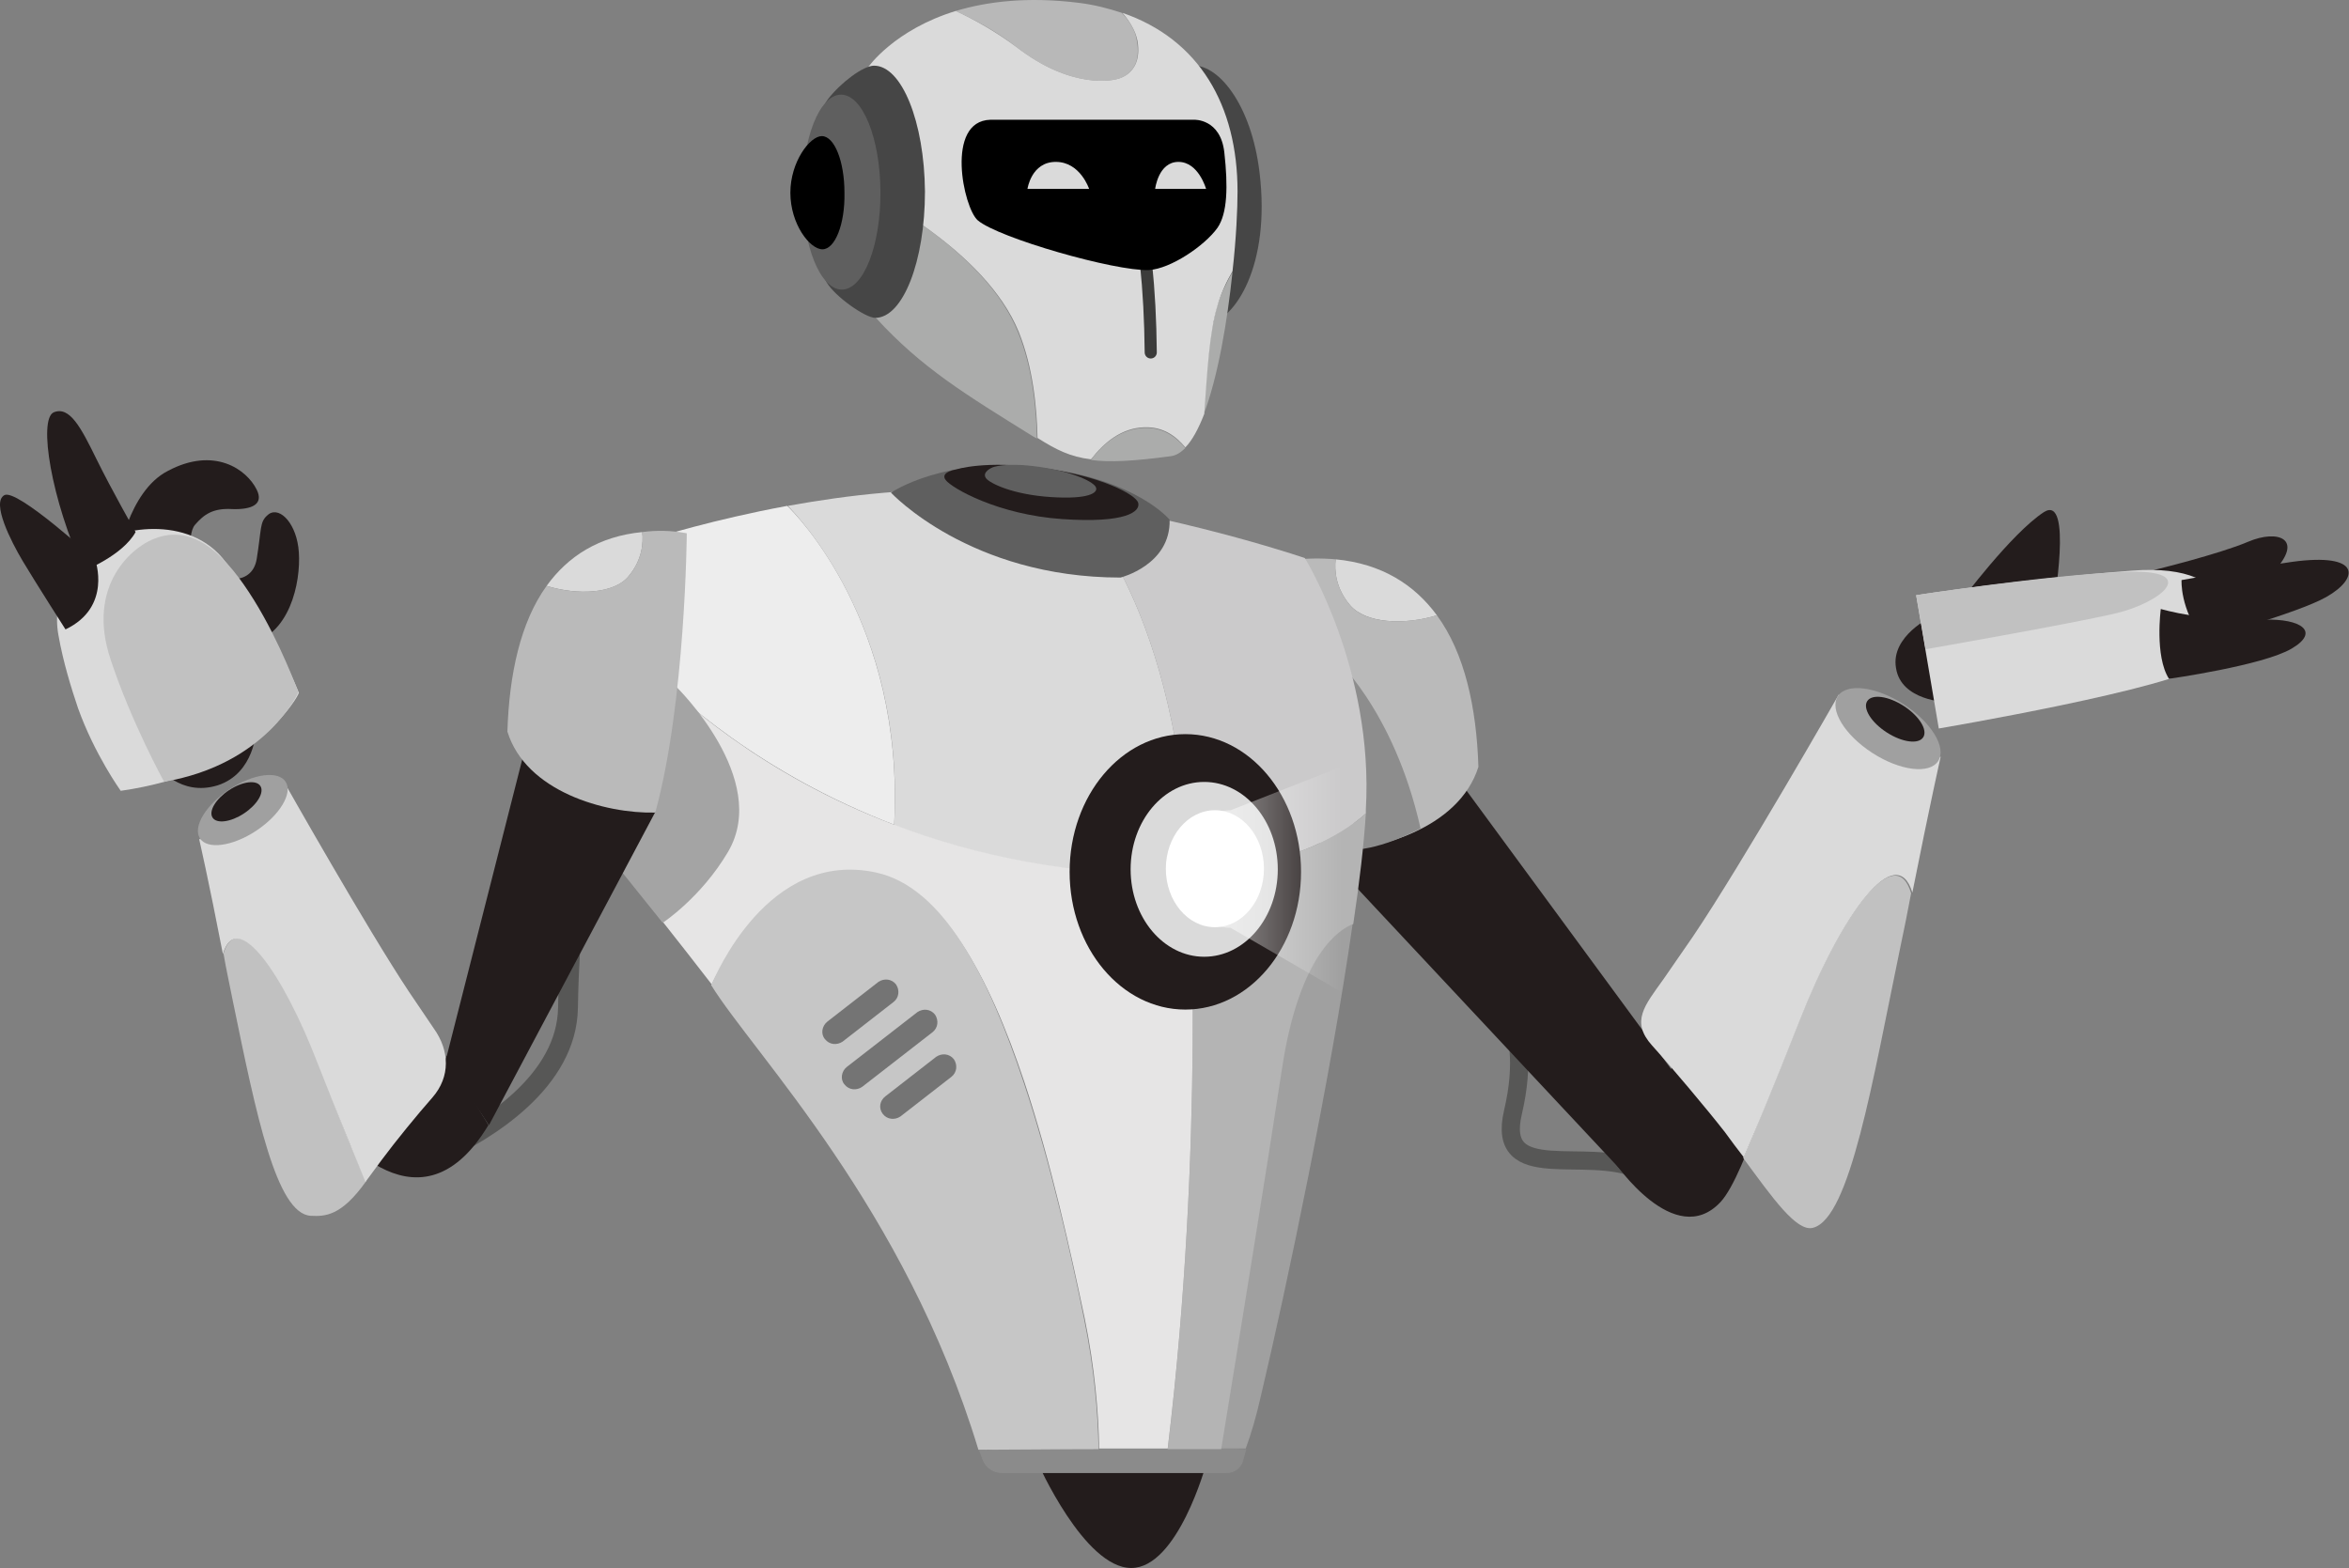 <svg width="617" height="412" viewBox="0 0 617 412" fill="none" xmlns="http://www.w3.org/2000/svg">
<rect x="0" y="0" width="617" height="412" fill="#808080" stroke="none"/>
<path d="M390.311 258.604C390.311 258.604 403.526 266.038 397.414 292.139C392.788 311.633 416.742 300.895 430.618 307.337" stroke="#575756" stroke-width="4.777" stroke-miterlimit="10"/>
<path d="M383.041 204.751L446.642 291.314L431.279 313.285L347.194 223.418L383.041 204.751Z" fill="#231C1C"/>
<path d="M354.628 158.991C350.828 154.531 350.498 149.905 350.828 146.932C362.888 148.088 371.478 153.539 377.425 161.634C368.835 164.277 358.758 163.782 354.628 158.991Z" fill="#DADADA"/>
<path d="M350.828 146.931C350.498 149.905 350.828 154.53 354.628 158.991C358.593 163.781 368.835 164.277 377.425 161.634C384.694 171.546 387.832 185.753 388.328 201.446C383.207 217.801 361.236 223.913 347.194 223.582C338.769 193.352 338.439 147.262 338.439 147.262C342.899 146.601 347.029 146.601 350.828 146.931Z" fill="#BABABA"/>
<path d="M349.837 172.042C349.837 172.042 366.026 185.918 373.13 217.636C373.13 217.636 363.218 223.088 355.123 223.253C355.289 223.253 357.932 192.692 349.837 172.042Z" fill="#8D8D8D"/>
<path d="M424.01 305.19C424.01 305.19 439.869 328.648 451.929 315.763C458.702 308.494 468.118 274.794 468.118 274.794L451.763 259.926L424.01 305.19Z" fill="#231C1C"/>
<path d="M472.578 268.186C465.64 285.862 460.849 297.261 457.876 304.199C465.64 314.771 471.917 323.692 476.212 322.536C485.959 320.058 491.906 283.714 499.009 249.519C500.166 244.067 501.157 239.111 501.983 234.651C497.853 220.609 483.481 240.433 472.578 268.186Z" fill="#C1C1C1"/>
<path d="M433.922 274.628C438.713 279.915 448.459 291.478 453.085 297.425C454.737 299.738 456.389 301.886 458.041 304.033C461.014 297.095 465.805 285.696 472.743 268.02C483.646 240.267 498.018 220.444 502.313 234.486C506.939 211.193 509.747 198.803 509.747 198.803C509.747 198.803 489.428 199.629 482.985 182.449C482.985 182.449 457.71 226.721 444.66 246.049C442.182 249.684 439.374 253.648 436.896 257.283C431.94 264.221 428.305 268.351 433.922 274.628Z" fill="#DADADA"/>
<path d="M507.434 161.964L511.234 184.431C511.234 184.431 499.34 184.101 498.018 175.51C496.531 167.085 507.434 161.964 507.434 161.964Z" fill="#231C1C"/>
<path d="M565.749 149.74C565.749 149.74 582.764 145.61 590.528 142.306C598.292 139.002 605.396 141.48 597.136 150.235C590.198 157.504 576.982 157.834 576.982 157.834C576.982 157.834 570.539 152.879 565.749 149.74Z" fill="#231C1C"/>
<path d="M514.868 158.165C514.868 158.165 528.249 140.159 536.84 134.542C544.604 129.586 539.317 159.652 539.317 159.652L514.868 158.165Z" fill="#231C1C"/>
<path d="M503.305 156.348L509.252 191.37C509.252 191.37 571.696 180.797 578.965 174.355C587.059 167.086 589.868 147.593 559.967 149.906C530.066 152.218 503.305 156.348 503.305 156.348Z" fill="#DADADA"/>
<path d="M573.018 152.383C573.018 152.383 572.522 159.817 578.634 167.912C578.634 167.912 603.414 161.139 611.013 156.844C619.768 151.888 620.264 145.115 602.092 147.593C589.537 149.41 573.018 152.383 573.018 152.383Z" fill="#231C1C"/>
<path d="M503.305 156.348C503.305 156.348 537.5 151.061 557.985 150.235C578.469 149.409 567.731 158.33 555.672 161.138C543.612 163.947 505.783 170.555 505.783 170.555L503.305 156.348Z" fill="#C1C1C1"/>
<path d="M567.566 159.982C567.566 159.982 565.914 172.372 569.714 178.319C569.714 178.319 594.328 174.85 601.927 170.39C609.526 165.929 604.405 162.46 594.658 162.791C579.956 163.617 567.566 159.982 567.566 159.982Z" fill="#231C1C"/>
<path d="M491.785 197.786C484.508 193.078 480.457 186.405 482.736 182.881C485.016 179.358 492.763 180.318 500.041 185.026C507.318 189.734 511.369 196.407 509.089 199.931C506.809 203.455 499.062 202.494 491.785 197.786Z" fill="#A0A0A0"/>
<path d="M495.566 192.397C491.507 189.77 489.22 186.088 490.459 184.173C491.698 182.258 495.993 182.835 500.053 185.462C504.113 188.088 506.4 191.77 505.161 193.685C503.922 195.6 499.626 195.023 495.566 192.397Z" fill="#231C1C"/>
<path d="M316.798 384.649C316.798 384.649 309.364 411.906 297.139 411.906C284.75 411.906 272.525 384.153 272.525 384.153L316.798 384.649Z" fill="#231C1C"/>
<path d="M327.37 380.685L326.544 383.658C326.049 385.641 324.232 386.962 322.249 386.962H263.109C260.961 386.962 258.979 385.641 258.153 383.658L257.162 381.015L290.697 379.363L327.37 380.685Z" fill="#8B8B8B"/>
<path d="M281.281 131.733C315.311 137.185 342.734 146.601 342.734 146.601C342.734 146.601 360.905 175.841 358.758 212.68C358.758 213.01 358.758 213.34 358.758 213.671C342.734 228.208 312.503 229.86 312.503 229.86C309.695 159.321 283.593 133.881 281.281 131.733Z" fill="#CBCACB"/>
<path d="M312.503 229.861C281.941 230.521 256.006 224.905 234.86 216.81C237.834 163.947 208.925 135.038 206.942 132.89C222.471 130.082 241.468 127.769 259.144 129.091C266.413 129.587 273.847 130.578 281.281 131.734C283.593 133.882 309.694 159.322 312.503 229.861Z" fill="#DADADA"/>
<path d="M234.86 216.645C200.004 203.264 178.032 183.44 168.947 174.024L172.581 141.15C172.581 141.15 187.118 136.524 206.777 132.89C208.924 134.872 237.668 163.782 234.86 216.645Z" fill="#EDEDED"/>
<path d="M355.288 242.746C349.507 283.219 337.943 338.229 331.17 366.808C330.013 371.929 328.692 376.555 327.205 380.519C323.901 380.519 322.58 380.519 320.597 380.519C325.058 353.427 332.822 305.52 336.621 280.245C341.247 250.345 351.819 244.067 355.288 242.746Z" fill="#A0A0A0"/>
<path d="M312.503 229.86C312.503 229.86 342.734 228.208 358.758 213.671C358.262 221.766 357.106 231.677 355.454 242.745C351.985 244.067 341.412 250.344 336.787 280.41C332.987 305.52 325.223 353.427 320.763 380.684C311.181 380.684 309.86 380.684 306.721 380.684C316.468 299.903 312.503 229.86 312.503 229.86Z" fill="#B4B4B4"/>
<path d="M168.947 174.024C178.032 183.441 200.004 203.429 234.86 216.645C234.86 216.81 234.86 217.141 234.86 217.306C234.86 217.141 234.86 216.81 234.86 216.645C256.005 224.74 281.941 230.356 312.502 229.696C312.502 229.696 316.467 299.904 306.72 380.52C297.965 380.52 291.027 380.52 288.714 380.52C288.549 370.773 287.558 359.375 284.915 346.324C281.28 329.144 276.159 305.521 269.056 284.21C259.805 256.457 247.085 232.339 229.904 230.687C200.83 228.044 188.109 256.292 186.953 258.605C168.947 235.312 157.218 221.271 157.218 221.271L168.947 174.024Z" fill="#E6E5E5"/>
<path d="M230.07 229.199C247.746 232.999 259.64 256.457 268.891 284.375C275.995 305.685 281.281 329.308 284.75 346.489C287.393 359.374 288.384 370.938 288.55 380.685C277.812 380.685 264.596 380.85 256.997 380.85C237.669 317.084 198.022 276.941 186.789 258.77C187.945 256.457 201.656 223.087 230.07 229.199Z" fill="#C6C6C6"/>
<path d="M234.034 129.421C234.034 129.421 254.684 151.722 294.331 151.722C294.331 151.722 307.547 148.418 307.216 136.524C307.216 136.524 298.791 126.117 274.177 122.978C248.406 119.509 234.034 129.421 234.034 129.421Z" fill="#5F5F5F"/>
<path d="M311.346 265.212C294.559 265.212 280.95 249.015 280.95 229.034C280.95 209.054 294.559 192.856 311.346 192.856C328.134 192.856 341.742 209.054 341.742 229.034C341.742 249.015 328.134 265.212 311.346 265.212Z" fill="#231C1C"/>
<path d="M316.302 251.336C305.628 251.336 296.974 241.056 296.974 228.374C296.974 215.692 305.628 205.412 316.302 205.412C326.977 205.412 335.63 215.692 335.63 228.374C335.63 241.056 326.977 251.336 316.302 251.336Z" fill="#DADADA"/>
<path d="M319.111 243.572C311.994 243.572 306.225 236.693 306.225 228.208C306.225 219.724 311.994 212.845 319.111 212.845C326.227 212.845 331.996 219.724 331.996 228.208C331.996 236.693 326.227 243.572 319.111 243.572Z" fill="white"/>
<path d="M251.215 123.309C251.215 123.309 246.755 123.969 248.407 126.117C250.059 128.265 262.118 135.203 278.968 136.359C295.818 137.516 299.618 134.377 298.957 132.064C298.296 129.917 289.376 125.126 274.012 122.978C258.649 120.831 251.215 123.309 251.215 123.309Z" fill="#231C1C"/>
<path d="M260.631 122.813C260.631 122.813 257.823 123.97 258.979 125.622C259.971 126.943 265.918 129.917 275.995 130.577C286.072 131.238 288.384 129.421 287.889 128.099C287.558 126.778 282.272 123.97 273.021 122.648C263.77 121.326 260.631 122.813 260.631 122.813Z" fill="#5F5F5F"/>
<path d="M177.61 180.394C177.61 180.394 202.482 204.586 191.249 223.748C184.146 235.808 174.069 242.416 174.069 242.416L157.219 221.436L169.278 201.612L177.61 180.394Z" fill="#A4A4A4"/>
<path d="M221.81 284.871C222.966 286.358 224.949 286.523 226.435 285.532L244.937 271.16C246.424 270.004 246.589 268.021 245.598 266.535C244.442 265.048 242.459 264.883 240.973 265.874L222.471 280.246C220.984 281.402 220.653 283.55 221.81 284.871Z" fill="#747474"/>
<path d="M231.887 292.635C233.043 294.121 235.025 294.287 236.512 293.295L249.893 282.888C251.38 281.732 251.545 279.749 250.554 278.263C249.397 276.776 247.415 276.611 245.928 277.602L232.547 288.009C231.061 289.166 230.73 291.148 231.887 292.635Z" fill="#747474"/>
<path d="M216.688 272.977C217.845 274.464 219.827 274.629 221.314 273.638L234.695 263.23C236.182 262.074 236.347 260.092 235.356 258.605C234.199 257.118 232.217 256.953 230.73 257.944L217.349 268.351C215.862 269.508 215.532 271.655 216.688 272.977Z" fill="#747474"/>
<path opacity="0.46" d="M323.241 212.846L367.348 195.5L366.026 268.517L323.241 243.737C323.241 243.737 310.025 244.068 310.355 228.374C310.52 212.515 323.241 212.846 323.241 212.846Z" fill="url(#paint0_linear_62_4512)"/>
<path d="M304.078 51.779C306.556 69.785 309.86 86.14 317.128 85.149C324.232 84.157 333.813 69.951 330.84 45.336C328.692 27.33 319.772 16.262 312.503 17.253C305.234 18.244 301.6 33.773 304.078 51.779Z" fill="#464646"/>
<path d="M292.844 20.887C292.844 20.887 281.776 23.861 266.908 12.297C261.622 8.167 256.005 5.194 251.049 2.881C259.309 0.403 269.882 -0.919 283.262 0.733C287.392 1.229 291.192 2.22 294.661 3.376C296.809 5.689 298.295 8.167 298.626 10.81C300.278 20.061 292.844 20.887 292.844 20.887Z" fill="#B8B8B8"/>
<path d="M267.405 87.296C271.204 96.547 272.196 107.285 272.361 115.214C272.03 115.049 271.535 114.719 271.204 114.554C253.694 103.651 242.13 96.713 230.07 83.497C219.002 71.437 216.69 57.396 218.176 45.336C229.575 50.623 258.815 65.821 267.405 87.296Z" fill="#ABACAB"/>
<path d="M323.736 71.438C322.415 84.158 319.937 99.025 316.137 108.937C316.963 97.373 317.624 87.792 319.606 80.523C320.597 77.385 322.084 74.246 323.736 71.438Z" fill="#ABACAB"/>
<path d="M300.609 112.406C305.399 112.241 308.869 114.719 311.347 117.693C310.19 118.849 308.869 119.675 307.547 119.84C297.635 121.162 291.358 121.492 286.567 120.831C289.706 116.536 294.497 112.571 300.609 112.406Z" fill="#ABACAB"/>
<path d="M218.011 45.171C219.333 32.616 224.619 22.043 228.088 17.583C228.088 17.583 234.861 7.836 251.05 2.88C256.006 5.193 261.623 8.332 266.909 12.297C281.777 23.86 292.845 20.887 292.845 20.887C292.845 20.887 300.279 20.061 298.792 10.81C298.296 8.167 296.81 5.689 294.827 3.376C314.981 10.314 325.058 27.66 325.058 50.292C325.058 54.752 324.728 62.516 323.737 71.272C322.085 74.08 320.598 77.384 319.772 80.357C317.624 87.626 317.129 97.373 316.303 108.771C314.816 112.571 313.164 115.709 311.347 117.527C308.869 114.553 305.565 112.075 300.609 112.24C294.497 112.406 289.871 116.37 286.567 120.665C281.116 120.005 277.482 118.187 272.526 115.049C272.361 107.119 271.369 96.547 267.57 87.13C258.815 65.82 229.575 50.622 218.011 45.171Z" fill="#DADADA"/>
<path d="M297.801 48.476C300.609 62.352 302.096 75.403 302.261 92.583" stroke="#3C3C3B" stroke-width="3.185" stroke-miterlimit="10" stroke-linecap="round" stroke-linejoin="round"/>
<path d="M216.689 50.457C216.689 61.856 213.716 68.299 217.185 74.246C219.333 77.88 227.262 83.497 229.905 83.497C237.174 83.497 242.956 68.629 242.956 50.292C242.79 31.955 236.843 17.253 229.575 17.253C226.766 17.253 220.819 21.713 217.515 26.008C213.551 31.46 216.689 39.389 216.689 50.457Z" fill="#464646"/>
<path d="M210.778 50.518C210.711 36.376 215.242 24.89 220.899 24.864C226.556 24.837 231.196 36.279 231.263 50.42C231.33 64.562 226.799 76.048 221.142 76.075C215.486 76.101 210.846 64.659 210.778 50.518Z" fill="#5F5F5F"/>
<path d="M207.603 50.623C207.603 58.882 212.724 65.49 216.028 65.49C219.332 65.49 221.975 58.882 221.81 50.623C221.81 42.363 219.167 35.755 215.863 35.755C212.724 35.755 207.603 42.528 207.603 50.623Z" fill="black"/>
<path d="M260.136 31.46H313.659C313.659 31.46 320.597 31.129 321.589 40.05C322.58 48.97 322.415 56.074 319.772 59.873C316.468 64.499 307.547 70.611 301.765 70.942C292.844 71.272 262.283 62.517 256.832 57.891C253.032 54.587 248.241 31.79 260.136 31.46Z" fill="black"/>
<path d="M286.072 49.631C286.072 49.631 283.759 42.528 277.316 42.528C270.874 42.528 269.882 49.631 269.882 49.631H286.072Z" fill="#DADADA"/>
<path d="M316.798 49.631C316.798 49.631 314.816 42.528 309.529 42.528C304.243 42.528 303.417 49.631 303.417 49.631H316.798Z" fill="#DADADA"/>
<path d="M150.128 243.794C150.128 243.794 149.348 254.117 149.192 264.757C148.88 283.974 128.286 296.837 115.181 302.872" stroke="#575756" stroke-width="5.213" stroke-miterlimit="10"/>
<path d="M138.271 195.198L117.053 278.574L128.442 295.567L172.126 213.303L138.271 195.198Z" fill="#231C1C"/>
<path d="M85.852 293.979C85.852 293.979 109.253 327.329 128.287 295.567L117.366 277.304C117.366 277.304 109.722 303.031 97.24 276.827L85.852 293.979Z" fill="#231C1C"/>
<path d="M83.667 279.368C89.596 294.614 93.496 304.46 96.148 310.336C89.596 319.547 85.384 319.547 81.639 319.388C72.591 318.912 67.286 292.708 61.202 263.169C60.266 258.405 59.33 254.276 58.706 250.465C62.294 238.395 74.463 255.547 83.667 279.368Z" fill="#C1C1C1"/>
<path d="M113.622 288.262C109.566 292.867 104.105 299.537 100.205 304.778C98.801 306.684 97.397 308.59 95.993 310.495C93.496 304.461 89.44 294.614 83.511 279.527C74.307 255.547 62.138 238.395 58.55 250.624C54.649 230.455 52.309 220.45 52.309 220.45C52.309 220.45 69.47 220.608 74.775 205.68C74.775 205.68 96.305 243.795 107.381 260.47C109.566 263.646 111.75 266.981 113.934 270.157C118.146 276.033 118.302 282.862 113.622 288.262Z" fill="#DADADA"/>
<path d="M165.106 151.367C168.694 147.079 169.006 142.632 168.694 139.773C157.305 140.885 149.192 146.126 143.576 153.908C151.845 156.449 161.361 155.972 165.106 151.367Z" fill="#DADADA"/>
<path d="M168.693 139.773C169.005 142.632 168.693 147.079 165.105 151.367C161.36 155.972 151.688 156.449 143.575 153.908C136.71 163.436 133.746 177.094 133.278 192.181C138.115 207.903 158.864 213.779 172.125 213.462C180.082 184.399 180.394 140.091 180.394 140.091C176.182 139.297 172.281 139.297 168.693 139.773Z" fill="#BABABA"/>
<path d="M30.935 146.761C30.935 146.761 33.587 129.133 44.04 123.733C56.209 117.222 64.789 123.257 67.442 128.657C69.314 132.468 66.193 133.897 61.045 133.739C55.897 133.421 53.556 135.168 51.216 137.868C48.876 140.567 50.436 150.573 50.436 150.573C50.436 150.573 40.451 156.449 30.935 146.761Z" fill="#231C1C"/>
<path d="M67.285 191.704C67.285 191.704 66.973 203.139 57.144 206.315C47.316 209.332 41.543 201.392 41.543 201.392C41.543 201.392 43.883 197.898 51.06 194.245C58.236 190.434 67.285 191.704 67.285 191.704Z" fill="#231C1C"/>
<path d="M59.328 147.714C49.655 134.532 29.685 138.979 25.317 143.426C19.388 149.302 13.46 156.131 15.332 166.771C16.58 173.917 18.764 180.905 20.48 185.987C24.849 198.215 31.713 207.744 31.713 207.744C47.627 205.521 64.164 198.692 72.121 190.434C77.425 184.875 78.517 182.017 78.517 182.017C78.517 182.017 71.496 164.23 59.328 147.714Z" fill="#DADADA"/>
<path d="M22.042 149.937C22.042 149.937 32.183 145.967 35.615 139.773C35.615 139.773 29.375 128.815 25.318 120.557C21.262 112.299 18.298 106.582 14.085 108.329C10.029 110.234 13.461 131.356 22.042 149.937Z" fill="#231C1C"/>
<path d="M17.206 165.342C17.206 165.342 9.093 152.637 5.973 147.396C2.852 142.155 -2.296 131.991 1.136 130.086C4.413 128.18 25.006 147.078 25.006 147.078C25.006 147.078 29.53 159.466 17.206 165.342Z" fill="#231C1C"/>
<path d="M57.144 151.685C57.144 151.685 66.193 154.543 67.441 146.761C68.689 138.98 68.221 137.233 70.093 135.486C72.901 132.627 77.426 136.756 78.362 143.744C79.298 150.732 77.114 165.184 66.973 168.677C66.973 168.677 62.605 168.36 60.264 162.96C57.768 157.561 57.144 151.685 57.144 151.685Z" fill="#231C1C"/>
<path d="M43.103 205.362C43.103 205.362 34.522 189.799 29.062 173.282C22.509 153.748 34.834 143.267 41.387 141.202C51.528 137.867 59.64 146.284 66.661 157.56C73.681 168.835 78.362 181.858 78.362 181.858C78.362 181.858 70.093 200.756 43.103 205.362Z" fill="#C1C1C1"/>
<path d="M52.503 220.221C50.584 217.201 54.072 211.432 60.293 207.335C66.515 203.237 73.114 202.364 75.033 205.383C76.952 208.402 73.464 214.171 67.242 218.268C61.021 222.366 54.422 223.24 52.503 220.221Z" fill="#A0A0A0"/>
<path d="M55.827 214.775C54.751 213.081 56.693 209.854 60.165 207.567C63.638 205.28 67.326 204.8 68.402 206.493C69.478 208.187 67.536 211.414 64.064 213.701C60.591 215.988 56.904 216.469 55.827 214.775Z" fill="#231C1C"/>
<defs>
<linearGradient id="paint0_linear_62_4512" x1="323.996" y1="231.829" x2="352.441" y2="231.829" gradientUnits="userSpaceOnUse">
<stop stop-color="white"/>
<stop offset="1" stop-color="white" stop-opacity="0"/>
</linearGradient>
</defs>
</svg>
